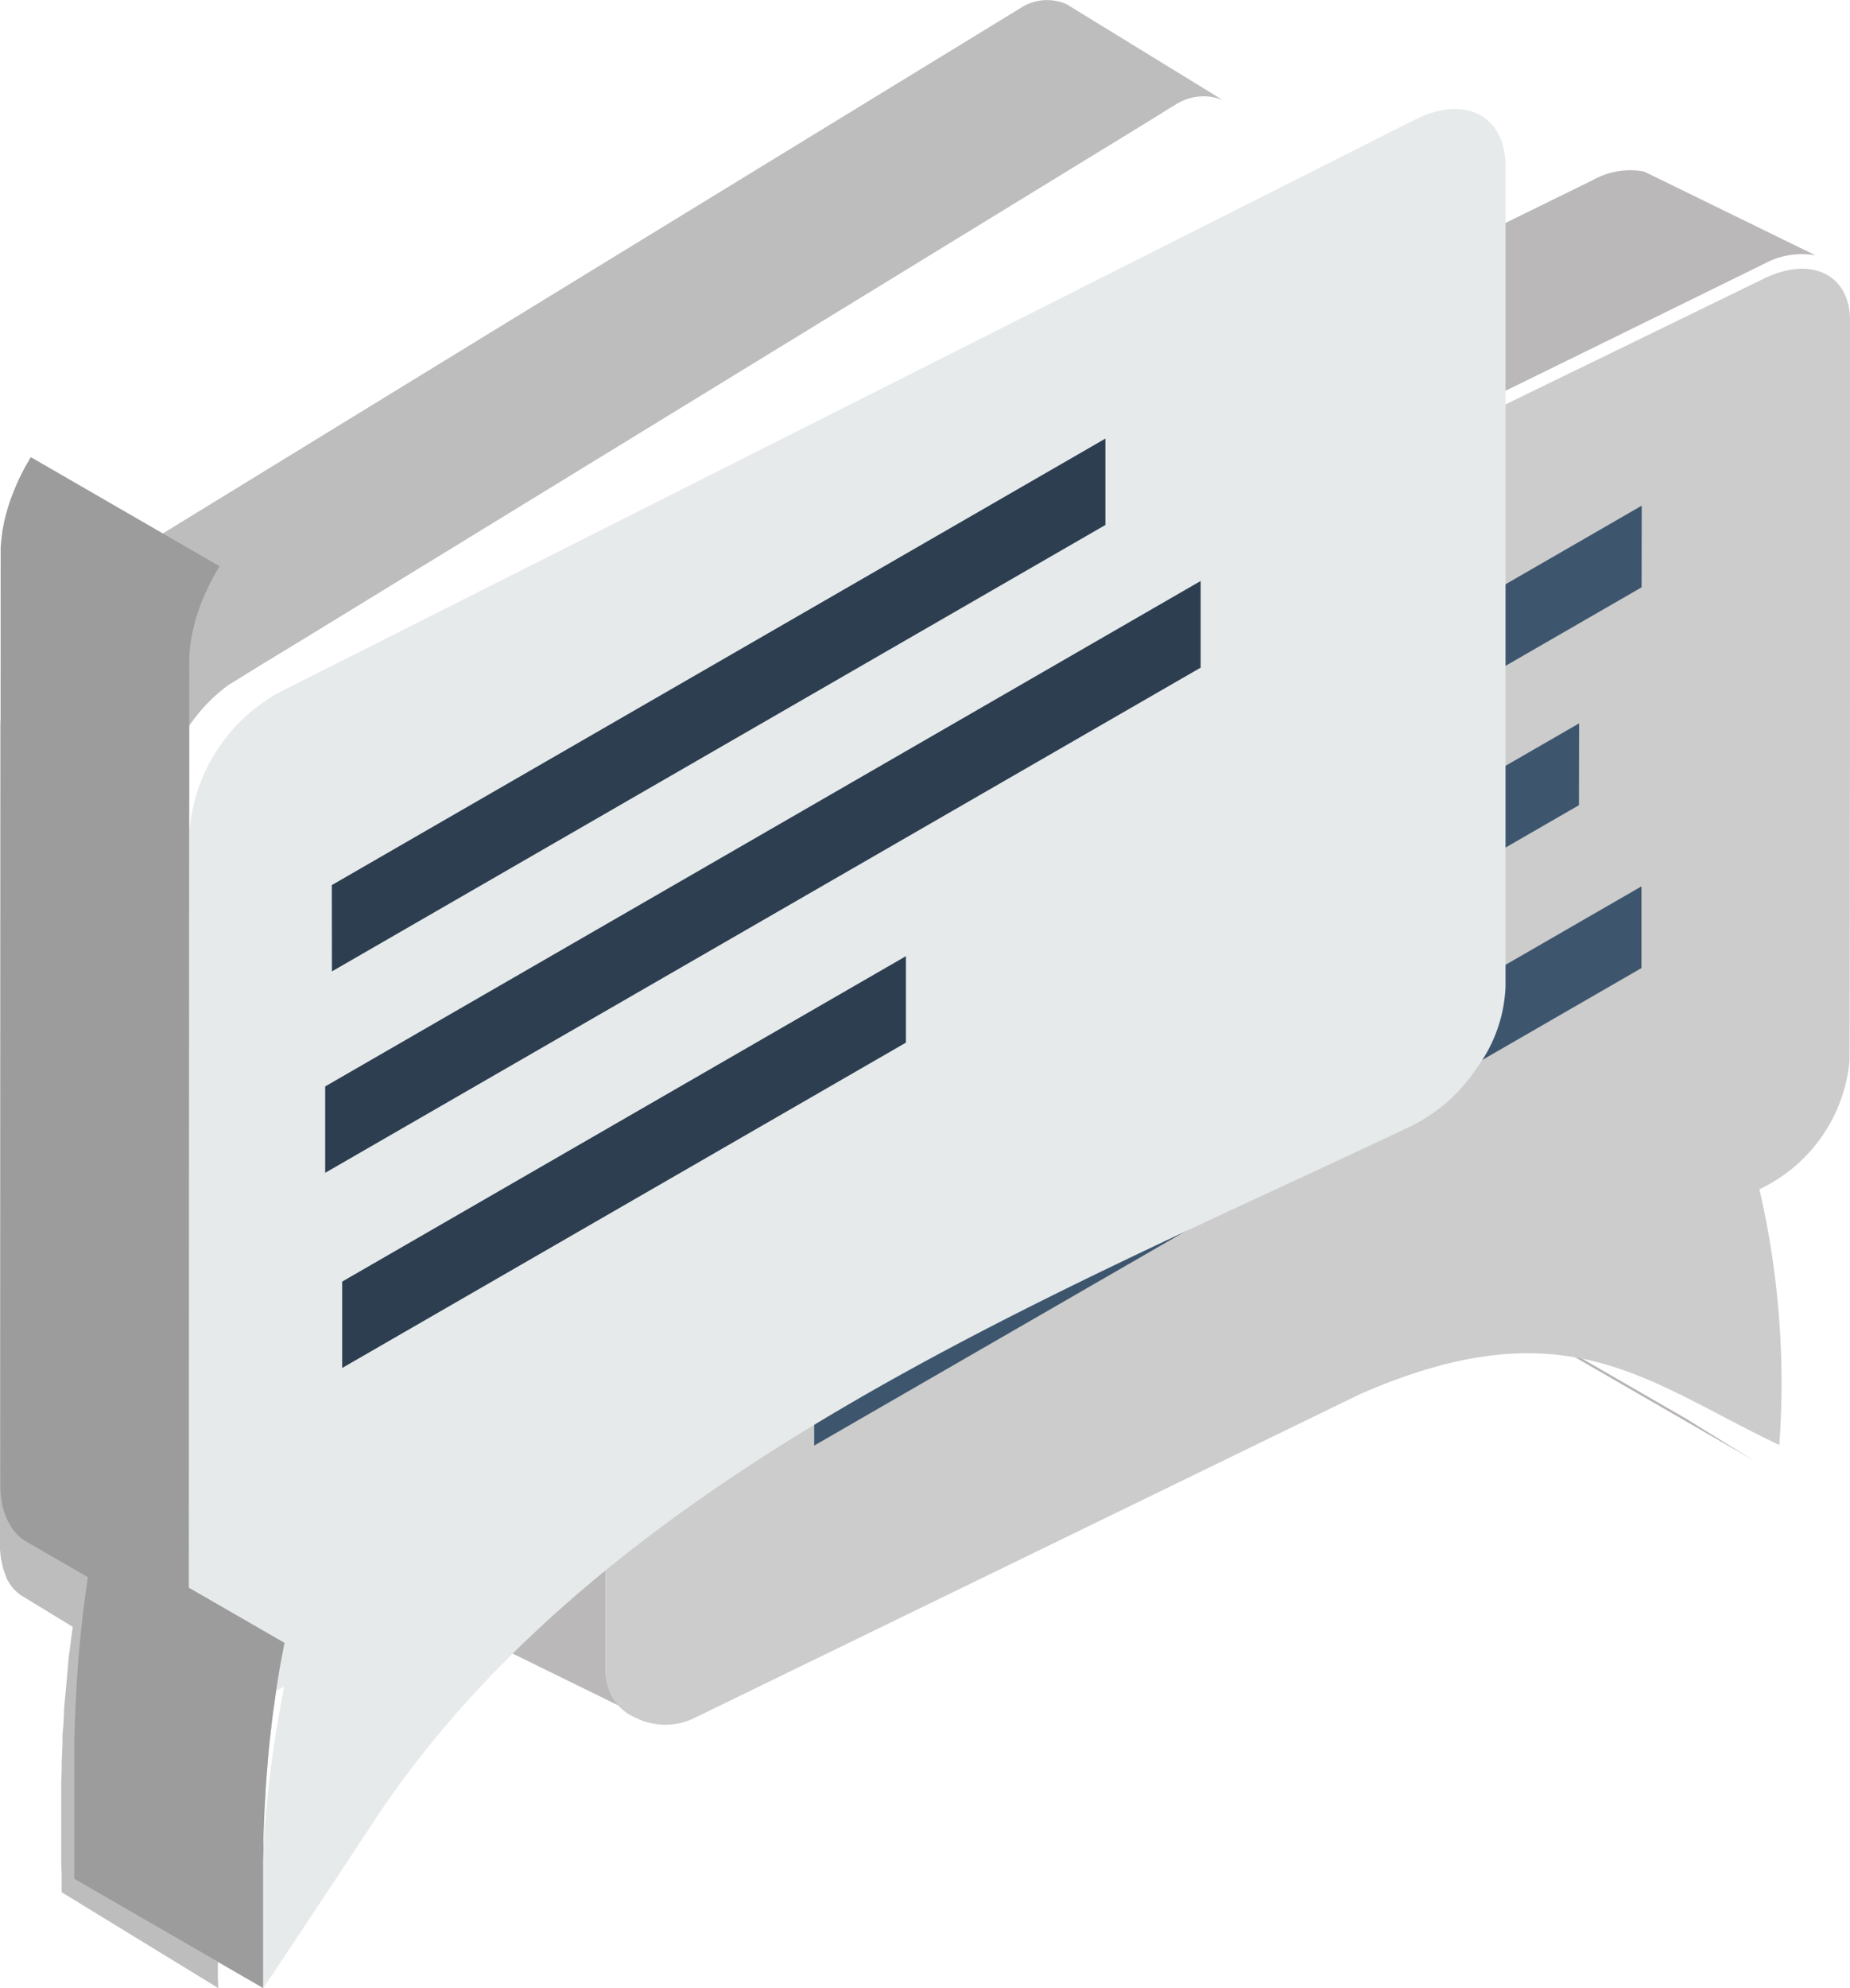 <svg id="Grupo_2275" data-name="Grupo 2275" xmlns="http://www.w3.org/2000/svg" width="48" height="51.551" viewBox="0 0 48 51.551">
  <path id="Caminho_8143" data-name="Caminho 8143" d="M134.71,145.055l-9.459-5.458.285.17.288.177.289.182.292.181.3.185.3.185,9.455,5.458-.3-.182-.3-.185-.292-.181-.293-.181-.285-.177Z" transform="translate(-90.931 -108.248)" fill="#b8b4b4" fill-rule="evenodd"/>
  <path id="Caminho_8144" data-name="Caminho 8144" d="M159.383,139.462l-4.443-2.171a1.978,1.978,0,0,0-1.332.219q-13.023,6.391-26.059,12.77l-.883.427-.856.427a4.352,4.352,0,0,0-1.59,1.42l-.068.115a3.343,3.343,0,0,0-.584,1.755v.485l-.014,19.1v.046l.014.046v.092l.014.035v.046l.014.046.014.035.014.046.013.035.027.046.014.034.014.046.027.035.013.035.027.035.027.035.027.046.027.023.027.035.041.035.027.035.027.035.041.023.041.034,4.429,2.171-.027-.023-.041-.035-.041-.023-.027-.034-.027-.035-.027-.035-.027-.035-.027-.035-.027-.035-.027-.035-.027-.035-.014-.046-.027-.035-.014-.046-.014-.035-.014-.035-.014-.046-.014-.046-.014-.046-.014-.035v-.092l-.014-.046v-.081l.014-19.109v-.589a2.836,2.836,0,0,1,.068-.473A4.312,4.312,0,0,1,129.9,153.5l.122-.069.109-.058.109-.058.869-.427.87-.427.869-.427q10.435-5.109,20.856-10.218l.869-.427.87-.427.87-.427.869-.427.869-.427A2.047,2.047,0,0,1,159.383,139.462Z" transform="translate(-112.279 -132.841)" fill="#bab8b8" fill-rule="evenodd"/>
  <path id="Caminho_8145" data-name="Caminho 8145" d="M143.447,166.626c5.367-2.347,7.459-.3,10.883,1.317a22.292,22.292,0,0,0-.516-6.629l.109-.057a4.1,4.1,0,0,0,2.228-3.263c.014-4.671.014-14.54.014-19.212,0-1.191-1.005-1.683-2.228-1.088q-13.9,6.766-27.812,13.521a4.1,4.1,0,0,0-2.228,3.263v.469l-.014,18.948a1.261,1.261,0,0,0,.774,1.122,1.724,1.724,0,0,0,1.535,0Z" transform="translate(-108.164 -130.472)" fill="#ccc" fill-rule="evenodd"/>
  <path id="Caminho_8146" data-name="Caminho 8146" d="M145.744,138.942,124.28,151.325v2.118l21.464-12.382Z" transform="translate(-103.155 -115.957)" fill="#3d566e" fill-rule="evenodd"/>
  <path id="Caminho_8147" data-name="Caminho 8147" d="M144.126,138.565,124.28,150.012v2.122l19.842-11.447Z" transform="translate(-103.155 -119.807)" fill="#3d566e" fill-rule="evenodd"/>
  <path id="Caminho_8148" data-name="Caminho 8148" d="M145.747,138.077,124.28,150.458v2.118l21.464-12.382Z" transform="translate(-103.151 -124.964)" fill="#3d566e" fill-rule="evenodd"/>
  <path id="Caminho_8149" data-name="Caminho 8149" d="M124.688,177.441a24.007,24.007,0,0,1,1.032-5.05l-1.3.636c-.924.462-1.685.092-1.685-.82l.014-18.8a3.122,3.122,0,0,1,1.685-2.485q13.655-6.69,27.3-13.393c.924-.451,1.685-.081,1.685.832v18.778a2.556,2.556,0,0,1-.516,1.433,2.95,2.95,0,0,1-1.209,1.063C143.26,163.621,129.13,169.653,124.688,177.441Z" transform="translate(-116.087 -131.787)" fill="#e6eaeb" fill-rule="evenodd"/>
  <path id="Caminho_8150" data-name="Caminho 8150" d="M128.355,180.6l-2.049-1.255.011-21.108a4.392,4.392,0,0,1,.574-2.056l.068-.119a4.328,4.328,0,0,1,1.216-1.375l.1-.06.754-.466.766-.466.765-.466q10.655-6.526,21.333-13.064l.754-.466.1-.06a1.334,1.334,0,0,1,1.216-.119l-4.053-2.486a1.264,1.264,0,0,0-1.216.12l-.1.06q-11.82,7.225-23.618,14.462a4.584,4.584,0,0,0-2.083,1.9l-.068.119a4.316,4.316,0,0,0-.574,2.056l-.011,21.215v.119l.011.12.011.108.023.107.022.108.023.1.034.084.034.1.034.083.045.072.045.072.056.072.056.06.056.048.068.06,1.373.837-.011.072-.034.251-.034.263-.034.251L124,180.2l-.023.251-.023.251-.023.251-.023.239-.011.251-.011.239-.022.239v.239l-.011.251-.011.239v.227l-.011.251v2.139l.011.239v.49l4.064,2.486-.011-.239v-1.446l-.011-.239v-.239l.011-.239v-.7l.011-.239v-.239l.011-.239.011-.239.011-.251.011-.239.022-.239.011-.251.023-.239.023-.251.023-.251.034-.263.023-.251.045-.251.034-.263.034-.263.045-.263.045-.275Z" transform="translate(-122.242 -136.928)" fill="#bdbdbd" fill-rule="evenodd"/>
  <path id="Caminho_8151" data-name="Caminho 8151" d="M128.279,142.594h0l-1.69.277-4.24-2.45.827.481-.011.073-.042.3-.039.289-.038.292-.031.285-.03.285-.027.285-.027.281-.019.277-.02.277-.015.277-.015.273-.012.277-.011.271-.008.273-.008.269,0,.274,0,.269,0,.271v1.081l0,.269,0,.275v.269l0,.277,0,.275,0,.277,4.9,2.83,0-.277V151l0-.273,0-.274,0-.269v-.543l0-.269V149.1l0-.273v-.269l0-.271.008-.269,0-.27.007-.273.012-.273.011-.273.016-.274.015-.277.019-.277.023-.281.023-.277.027-.285.031-.284.034-.289.035-.289.042-.292.042-.292.046-.3.05-.3.058-.3Z" transform="translate(-120.899 -100.001)" fill="#bccbcf" fill-rule="evenodd"/>
  <path id="Caminho_8152" data-name="Caminho 8152" d="M156.76,159.888v-21.27c0-1.318-1.06-1.864-2.364-1.2q-14.694,7.406-29.415,14.825a4.512,4.512,0,0,0-2.364,3.585L122.6,176.9c0,1.306,1.06,1.852,2.364,1.2l.109-.059a30.643,30.643,0,0,0-.543,7.822c.951-1.424,1.888-2.837,2.826-4.261,5.964-9.1,17.69-13.685,26.969-18.1a4.361,4.361,0,0,0,1.712-1.531A3.779,3.779,0,0,0,156.76,159.888Z" transform="translate(-117.698 -134.308)" fill="#e6eaeb" fill-rule="evenodd"/>
  <path id="Caminho_8153" data-name="Caminho 8153" d="M123.024,147.506l14.627-8.439v2.242l-14.627,8.437Z" transform="translate(-114.146 -114.272)" fill="#2c3e50" fill-rule="evenodd"/>
  <path id="Caminho_8154" data-name="Caminho 8154" d="M123.024,151.36l22.715-13.107V140.5l-22.715,13.1Z" transform="translate(-114.587 -123.187)" fill="#2c3e50" fill-rule="evenodd"/>
  <path id="Caminho_8155" data-name="Caminho 8155" d="M123.028,149.5,143.1,137.921l0,2.24-20.069,11.577Z" transform="translate(-114.419 -126.548)" fill="#2c3e50" fill-rule="evenodd"/>
  <path id="Caminho_8156" data-name="Caminho 8156" d="M127.942,141.151l-4.9-2.831-.012.016-.08.139-.082.143-.073.143-.069.141-.065.146-.061.147-.058.147-.053.15-.046.147-.043.15-.038.146-.031.151-.027.145-.019.147-.015.147-.012.143,0,.143-.008,24.116,0,.139.007.134.016.128.019.124.027.115.034.112.035.1.042.1.05.092.05.089.057.081.063.077.065.069.069.061.077.057,1.659.959-.011.073-.042.3-.039.289-.038.292-.031.285-.03.285-.027.285-.027.281-.019.277-.02.277-.015.277-.015.277-.012.269-.011.275-.008.273-.008.269,0,.274,0,.269,0,.271v1.081l0,.269,0,.275v.269l0,.277,0,.275,0,.277,4.9,2.83,0-.277v-.277l0-.273,0-.274,0-.269V176.1l0-.269v-.271l0-.273v-.269l0-.271.008-.269,0-.27.007-.273.012-.273.011-.273.016-.274.015-.277.019-.277.023-.281L129.2,172l.027-.281.031-.284.034-.289.035-.289.042-.292.042-.292.046-.3.05-.3.058-.3.057-.307-2.48-1.429.011-23.994,0-.138.008-.147.015-.145.019-.143.027-.151.035-.145.034-.151.042-.147.05-.15.05-.146.057-.151.063-.146.065-.143.073-.146.073-.143.076-.138.086-.139Z" transform="translate(-122.241 -126.465)" fill="#9c9c9c" fill-rule="evenodd"/>
</svg>

